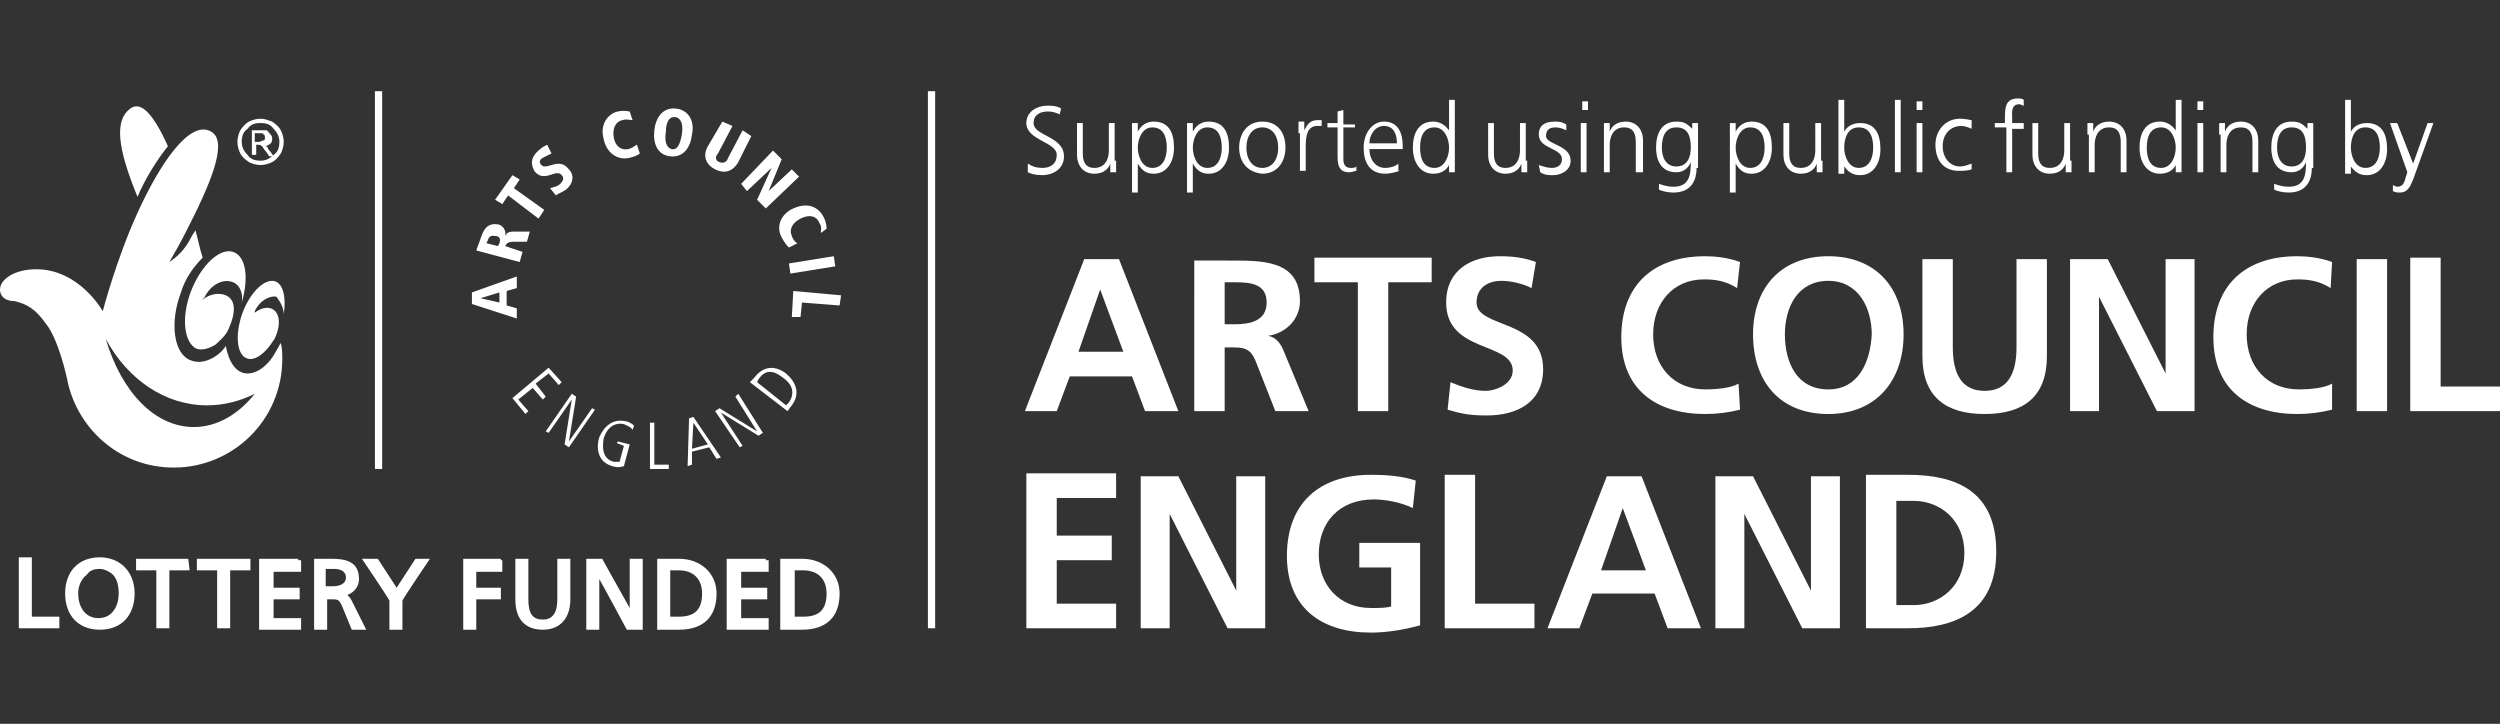 <?xml version="1.0" encoding="utf-8"?>
<svg version="1.1" id="Layer_1" xmlns="http://www.w3.org/2000/svg" xmlns:xlink="http://www.w3.org/1999/xlink" x="0px" y="0px"
	 viewBox="0 0 172.7 50" style="enable-background:new 0 0 172.7 50;" xml:space="preserve">
<rect x="0" y="0" width="172.7" height="50" fill="#333333" stroke="none"/>
<style type="text/css">
	.st0{clip-path:url(#SVGID_2_);fill:#FFFFFF;}
</style>
<g>
	<defs>
		<rect id="SVGID_1_" width="172.7" height="50"/>
	</defs>
	<clipPath id="SVGID_2_">
		<use xlink:href="#SVGID_1_"  style="overflow:visible;"/>
	</clipPath>
	<path class="st0" d="M2.2,38.6v4h1.9v0.8H1.3v-4.9h0.8H2.2z M7.8,39.7c-0.2-0.2-0.6-0.4-0.9-0.4c-0.4,0-0.7,0.1-0.9,0.4
		C5.6,40,5.4,40.5,5.4,41c0,0.8,0.4,1.7,1.4,1.7s1.4-0.9,1.4-1.7C8.2,40.5,8.1,40,7.8,39.7 M4.5,41c0-1.5,0.9-2.5,2.4-2.5
		c1.4,0,2.4,1,2.4,2.5c0,1.5-0.9,2.5-2.4,2.5C5.4,43.5,4.5,42.5,4.5,41 M13,38.6H9.4v0.8h1.4v4h0.9v-4h1.4L13,38.6L13,38.6z
		 M17.2,38.6h-3.6v0.8H15v4h0.9v-4h1.4v-0.8H17.2z M20.6,38.6h-2.7v4.9h2.9v-0.8h-1.9v-1.3h1.8v-0.8h-1.8v-1.1h1.9v-0.8H20.6z
		 M22.5,39.4v1.1H23c0.5,0,0.9-0.2,0.9-0.6c0-0.5-0.5-0.6-0.8-0.6H22.5z M22.9,38.6c1,0,1.9,0.2,1.9,1.4c0,0.5-0.3,0.9-0.8,1.1
		c0.1,0.1,0.2,0.2,0.3,0.4l1,2h-1l-0.7-1.7c-0.2-0.4-0.3-0.4-0.7-0.4h-0.3v2.1h-0.9v-4.9h0.1H22.9z M29.5,38.6h-0.8
		c0,0-1.1,1.7-1.3,2c-0.2-0.3-1.3-2-1.3-2h-1.1c0,0,1.9,2.8,1.9,2.9v2h0.9v-2c0-0.1,1.9-2.9,1.9-2.9H29.5z M34.6,38.6H32v4.9h0.9
		v-2.1h1.7v-0.8h-1.7v-1.1h1.8v-0.8H34.6z M39.3,38.6h-0.8v2.8c0,0.9-0.3,1.4-1,1.4c-0.7,0-1-0.4-1-1.4v-2.8h-0.9v2.8
		c0,1.4,0.7,2.1,1.9,2.1c1.2,0,1.9-0.8,1.9-2.1v-2.8H39.3z M44.3,38.6h-0.8v3.4c-0.4-0.7-1.9-3.4-1.9-3.4h-1.1v4.9h0.9V40
		c0.4,0.7,1.9,3.5,1.9,3.5h1.1v-4.9H44.3z M46.3,39.4v3.2h0.6c1.1,0,1.6-0.5,1.6-1.6c0-1-0.6-1.6-1.6-1.6H46.3z M46.9,38.6
		c1.5,0,2.6,1,2.6,2.4c0,1.6-0.9,2.5-2.6,2.5h-1.5v-4.9h0.1H46.9z M52.9,38.6h-2.7v4.9h2.9v-0.8h-1.9v-1.3h1.8v-0.8h-1.8v-1.1h1.9
		v-0.8H52.9z M54.9,39.4v3.2h0.6c1.1,0,1.6-0.5,1.6-1.6c0-1-0.6-1.6-1.6-1.6H54.9z M55.4,38.6c1.5,0,2.6,1,2.6,2.4
		c0,1.6-0.9,2.5-2.6,2.5h-1.5v-4.9h0.1H55.4z M33.2,20.6L33.2,20.6l1.3,0.3l0-0.7L33.2,20.6z M35,20.1l0,1l0.7,0.2l0,0.7L32.6,21
		l0-0.8l3.1-1.1l0,0.8L35,20.1z M34.4,17l0.1-0.2c0.1-0.3,0-0.5-0.3-0.5c-0.1,0-0.4-0.1-0.5,0.3l-0.1,0.2L34.4,17z M32.9,17.3
		l0.4-1.1c0.2-0.5,0.5-0.8,1.1-0.7c0.1,0,0.6,0.2,0.5,0.8l0,0c0.1-0.2,0.2-0.3,0.6-0.3l1.1,0l-0.2,0.7l-0.9,0
		c-0.4,0-0.5,0.1-0.6,0.3l1.2,0.4l-0.2,0.7L32.9,17.3z M37.2,15.1l0.4-0.6L35.5,13l0.4-0.6l-0.5-0.3l-1.2,1.7l0.5,0.3l0.4-0.6
		L37.2,15.1z M37.8,10c-0.2,0.1-0.4,0.2-0.6,0.4c-0.8,0.7-0.3,1.3-0.3,1.4c0.7,0.9,1.5-0.2,1.9,0.3c0.2,0.2,0.1,0.4-0.1,0.6
		c-0.2,0.2-0.4,0.2-0.7,0.3l0.4,0.5c0.1-0.1,0.4-0.2,0.7-0.4c0.5-0.4,0.6-1,0.2-1.4c-0.7-0.9-1.5,0.1-1.9-0.3
		c-0.2-0.2-0.1-0.4,0.1-0.5c0.2-0.1,0.4-0.2,0.6-0.3L37.8,10z M43.5,7.7c-0.1,0-0.4-0.1-0.8,0c-0.6,0.1-1.3,0.8-1,1.9
		c0.2,1,1,1.5,1.8,1.3c0.4-0.1,0.6-0.2,0.7-0.3L44,10c-0.1,0-0.2,0.2-0.6,0.3c-0.5,0.1-0.9-0.2-1-0.8c-0.1-0.6,0.1-1.1,0.6-1.2
		c0.3-0.1,0.5,0,0.7,0L43.5,7.7z M46,9.1c-0.1,0.6,0,1.1,0.4,1.2c0.4,0.1,0.6-0.4,0.7-1c0.1-0.6,0-1.1-0.4-1.2C46.2,8,46,8.5,46,9.1
		 M45.2,9c0.1-0.9,0.6-1.6,1.5-1.5c0.9,0.1,1.3,0.9,1.1,1.8c-0.1,0.9-0.6,1.6-1.5,1.5C45.4,10.7,45.1,9.9,45.2,9 M48.9,10.1
		c-0.4,0.7-0.1,1.3,0.5,1.6c0.6,0.3,1.2,0.2,1.6-0.5l0.9-1.8L51.3,9l-1,1.9c-0.1,0.3-0.3,0.4-0.6,0.3c-0.3-0.1-0.3-0.4-0.1-0.6
		l1-1.9l-0.7-0.3L48.9,10.1z M51.2,12.7l0.4,0.5l1.7-1.6l0,0l-1,2.2l0.6,0.6l2.3-2.2l-0.5-0.5l-1.6,1.5l0,0l0.9-2.2l-0.6-0.6
		L51.2,12.7z M57.1,15.8c0-0.1,0-0.4-0.2-0.8c-0.3-0.6-1-1.1-2.1-0.6c-0.9,0.4-1.2,1.3-0.8,2c0.2,0.4,0.4,0.6,0.5,0.7l0.6-0.3
		c-0.1,0-0.3-0.2-0.4-0.5c-0.2-0.4,0-0.9,0.6-1.2c0.6-0.3,1.1-0.2,1.3,0.3c0.2,0.3,0.1,0.5,0.1,0.7L57.1,15.8z M54.5,18.2l0.1,0.7
		l3.1-0.5l-0.1-0.7L54.5,18.2z M54.8,20.1l-0.1,1.8l0.6,0l0.1-1l2.6,0.2l0.1-0.7L54.8,20.1z M35.4,27.5l0.9,1.1l0.2-0.2l-0.7-0.8
		l1-0.8l0.7,0.8l0.2-0.2L37,26.5l0.9-0.7l0.7,0.8l0.2-0.2l-0.9-1L35.4,27.5z M37.7,29.8l0.2,0.1l1.6-2.3l0,0L39,30.7l0.3,0.2
		l1.8-2.6l-0.2-0.1l-1.6,2.3l0,0l0.5-3.1l-0.3-0.2L37.7,29.8z M42.6,30.6l0.5,0.2l-0.3,1.1c-0.2,0-0.3,0-0.4,0
		c-0.8-0.2-0.8-1-0.7-1.6c0.3-1,1-1.1,1.4-1c0.2,0.1,0.5,0.2,0.6,0.4l0.1-0.3c-0.1-0.1-0.4-0.3-0.6-0.3c-0.9-0.2-1.5,0.4-1.8,1.1
		c-0.2,0.6-0.2,1.7,0.9,2c0.3,0.1,0.5,0.1,0.8,0l0.4-1.5l-0.8-0.2L42.6,30.6z M44.9,32.4h1.3l0-0.3h-1v-2.9h-0.3V32.4z M47.8,31
		l1.1-0.3l-1-1.5l0,0L47.8,31z M47.6,28.9l0.3-0.1l1.9,2.8l-0.3,0.1L49,30.9l-1.2,0.3l0,0.9l-0.3,0.1L47.6,28.9z M51.1,30.9l0.2-0.1
		l-1.5-2.3l0,0l2.6,1.6l0.3-0.2L51,27.2l-0.2,0.2l1.5,2.4l0,0l-2.6-1.6l-0.3,0.2L51.1,30.9z M54.3,28l0.2-0.2
		c0.4-0.6,0.3-1.2-0.4-1.7c-0.4-0.3-1.1-0.8-1.7,0.1l-0.1,0.2L54.3,28z M51.8,26.4l0.3-0.3c0.6-0.8,1.4-0.9,2.2-0.3
		c0.7,0.6,1,1.4,0.4,2.2l-0.3,0.4L51.8,26.4z M17.9,9.2c0.2,0,0.3,0,0.3,0.1c0.1,0,0.1,0.1,0.1,0.2c0,0.1,0,0.2-0.1,0.2
		c-0.1,0-0.2,0.1-0.3,0.1h-0.3V9.2H17.9z M17.6,10h0.2c0.1,0,0.2,0,0.3,0.1c0.1,0.1,0.1,0.2,0.3,0.4l0.2,0.3h0.3l-0.2-0.3
		c-0.1-0.1-0.2-0.2-0.2-0.3c-0.1-0.1-0.1-0.1-0.2-0.1c0.1,0,0.3-0.1,0.4-0.2c0.1-0.1,0.1-0.2,0.1-0.3c0-0.1,0-0.2-0.1-0.3
		C18.5,9.1,18.5,9,18.4,9c-0.1,0-0.2,0-0.4,0h-0.6v1.7h0.3V10z M18,8.5c0.4,0,0.7,0.1,0.9,0.4c0.3,0.3,0.4,0.6,0.4,0.9
		c0,0.4-0.1,0.7-0.4,0.9c-0.3,0.3-0.6,0.4-0.9,0.4c-0.4,0-0.7-0.1-0.9-0.4c-0.3-0.3-0.4-0.6-0.4-0.9c0-0.4,0.1-0.7,0.4-0.9
		C17.3,8.6,17.6,8.5,18,8.5 M18,8.2c-0.3,0-0.6,0.1-0.8,0.2c-0.2,0.1-0.4,0.3-0.6,0.6c-0.1,0.2-0.2,0.5-0.2,0.8
		c0,0.3,0.1,0.6,0.2,0.8c0.1,0.2,0.3,0.4,0.6,0.6c0.2,0.1,0.5,0.2,0.8,0.2c0.3,0,0.6-0.1,0.8-0.2c0.2-0.1,0.4-0.3,0.6-0.6
		c0.1-0.2,0.2-0.5,0.2-0.8c0-0.3-0.1-0.6-0.2-0.8c-0.1-0.2-0.3-0.4-0.6-0.6C18.5,8.3,18.3,8.2,18,8.2 M14,20.7c0,0,0-0.1,0.1-0.1
		c0.4-0.9,1.3-1.4,2-1.1c0.5,0.2,0.7,0.8,0.6,1.4c0.5-1.7,0.3-3.2-0.6-3.5c-0.9-0.3-2.2,0.9-2.9,2.7c-0.7,1.8-0.5,3.6,0.4,4
		c0.4,0.1,0.8,0,1.3-0.3c0.3-0.3,0.7-0.6,0.9-1.1c0.5-1.1,0.5-2-0.2-2.3C15.1,20.2,14.5,20.3,14,20.7 M19.6,21.7
		c0.2-1.3-0.1-2.3-0.8-2.3c-0.8,0-1.8,1.2-2.2,2.7c-0.4,1.5-0.1,2.7,0.7,2.7c0.5,0,1.1-0.5,1.6-1.3c0.1-0.1,0.1-0.2,0.2-0.4
		c0.3-0.8,0.2-1.6-0.4-1.8c-0.3-0.1-0.7,0-1.1,0.3c0,0,0-0.1,0-0.1c0.3-0.7,1-1.1,1.5-1C19.4,20.9,19.6,21.3,19.6,21.7 M11.6,10.1
		c-0.9-2-1.8-3.2-2.6-2.6c-1.1,0.8-0.9,2.7,0.5,6.1C10,12.4,10.8,11.1,11.6,10.1 M13.4,29.5c1.6,0,3.1-0.9,4.2-2.3
		c-1,0.5-2.1,0.8-3.3,0.8c-2.9,0-5.5-1.8-7-4.6C8.4,27.1,10.7,29.5,13.4,29.5 M19.4,23.7c0.1,0.4,0.1,0.7,0.1,1.1
		c0,4.2-3.4,7.5-7.5,7.5c-3.6,0-6.5-2.5-7.3-5.8c-0.1-0.6-0.7-3.1-1.5-4.1c-0.7-1-1.3-1.4-2.2-1.6C0.4,20.8,0,20.5,0,20
		c0-0.7,1-1.4,2.5-1.4c3,0,4.6,2.9,4.6,2.9S8,18,9.5,14.7c1.5-3.3,3.6-6.5,5.1-5.6c1.2,0.7-0.1,3.7-1.8,7c-0.3,0.6-0.7,1.3-1.1,2
		c0.6-0.4,1.1-0.9,1.5-1.7c0.1-0.2,0.2-0.3,0.3-0.5c0.2,0.7,0.3,1.3,0.5,1.9c-0.6,0.6-1.2,1.4-1.5,2.4c-0.8,2.1-0.5,4.3,0.7,4.7
		c0.5,0.2,1.1,0.1,1.7-0.3c0.3-0.2,0.5-0.4,0.7-0.7c0.2,1.1,0.7,1.9,1.5,1.9c0.7,0,1.5-0.6,2-1.6C19.3,23.9,19.3,23.8,19.4,23.7
		 M25.9,32.4h0.5V6.3h-0.5V32.4z M70.8,28.4H73l0.9-2.4h4.3l0.9,2.4h2.3l-4.1-10.5h-2.4L70.8,28.4z M77.6,24.3h-3.1l1.5-4.3h0
		L77.6,24.3z M82.5,28.4h2.1V24h0.7c0.9,0,1.2,0.3,1.5,1.1l1.3,3.3h2.3l-1.7-4.1c-0.2-0.5-0.5-1-1.1-1.1v0c1.3-0.2,2.2-1.2,2.2-2.4
		c0-2.9-2.7-2.8-5-2.8h-2.3V28.4z M84.6,19.5h0.7c1.1,0,2.2,0.1,2.2,1.4c0,1.3-1.2,1.5-2.2,1.5h-0.7V19.5z M93.8,28.4h2.1v-8.9h3
		v-1.7h-8.1v1.7h3V28.4z M106.1,18.1c-0.8-0.3-1.6-0.4-2.5-0.4c-1.9,0-3.7,0.9-3.7,3.2c0,3.5,4.6,2.7,4.6,4.7c0,0.9-1.1,1.4-1.9,1.4
		c-0.8,0-1.7-0.3-2.4-0.6l-0.2,1.9c1,0.3,1.6,0.4,2.7,0.4c2.1,0,3.9-0.9,3.9-3.2c0-3.5-4.6-2.8-4.6-4.6c0-1.1,0.9-1.5,1.7-1.5
		c0.7,0,1.5,0.2,2.1,0.5L106.1,18.1z M120.1,26.5c-0.5,0.3-1.5,0.4-2.3,0.4c-2.2,0-3.6-1.6-3.6-3.8c0-2.2,1.4-3.8,3.5-3.8
		c0.8,0,1.5,0.1,2.3,0.6l0.2-1.8c-0.8-0.3-1.7-0.4-2.4-0.4c-3.6,0-5.8,2-5.8,5.6c0,3.6,2.4,5.3,5.8,5.3c0.8,0,1.6-0.1,2.4-0.3
		L120.1,26.5z M126.3,17.7c-3.3,0-5.2,2.2-5.2,5.4c0,3.2,1.8,5.5,5.2,5.5c3.3,0,5.2-2.3,5.2-5.5S129.6,17.7,126.3,17.7 M126.3,26.9
		c-2.2,0-3-1.9-3-3.8c0-1.9,0.9-3.7,3-3.7c2.1,0,3,1.9,3,3.7C129.2,25,128.4,26.9,126.3,26.9 M132.8,24.6c0,2.8,1.6,4,4.3,4
		c2.7,0,4.3-1.2,4.3-4v-6.7h-2.1v6.1c0,1.8-0.6,3-2.2,3c-1.6,0-2.2-1.2-2.2-3v-6.1h-2.1V24.6z M143,28.4h2v-7.9h0l4,7.9h2.6V17.9h-2
		v7.9h0l-4-7.9H143V28.4z M161.1,26.5c-0.5,0.3-1.5,0.4-2.3,0.4c-2.2,0-3.6-1.6-3.6-3.8c0-2.2,1.4-3.8,3.5-3.8
		c0.8,0,1.5,0.1,2.3,0.6l0.1-1.8c-0.8-0.3-1.7-0.4-2.4-0.4c-3.6,0-5.8,2-5.8,5.6c0,3.6,2.4,5.3,5.8,5.3c0.8,0,1.6-0.1,2.4-0.3
		L161.1,26.5z M162.8,28.4h2.1V17.9h-2.1V28.4z M166.5,28.4h6.2v-1.7h-4.1v-8.9h-2.1V28.4z M70.9,43.4h6.2v-1.7H73v-3h3.8v-1.7H73
		v-2.6h4.1v-1.7h-6.2V43.4z M78.8,43.4h2v-7.9h0l4,7.9h2.6V32.9h-2v7.9h0l-4-7.9h-2.6V43.4z M97.8,33.2c-0.9-0.3-1.9-0.4-3.1-0.4
		c-3.6,0-5.8,2-5.8,5.6c0,3.6,2.4,5.3,5.8,5.3c1.1,0,2.3-0.2,3.4-0.5v-5.7h-4.2v1.7h2.2v2.7c-0.4,0.1-0.8,0.1-1.4,0.1
		c-2.2,0-3.6-1.6-3.6-3.7c0-2.2,1.4-3.8,3.8-3.8c0.8,0,1.9,0.2,2.7,0.6L97.8,33.2z M99.8,43.4h6.2v-1.7h-4.1v-8.9h-2.1V43.4z
		 M106.9,43.4h2.2L110,41h4.3l0.9,2.4h2.3l-4.1-10.5H111L106.9,43.4z M113.7,39.4h-3.1l1.5-4.3h0L113.7,39.4z M118.5,43.4h2v-7.9h0
		l4,7.9h2.6V32.9h-2v7.9h0l-4-7.9h-2.6V43.4z M128.9,43.4h2.9c3.2,0,6.1-1.1,6.1-5.3c0-4.2-2.8-5.3-6.1-5.3h-2.9V43.4z M131,34.6
		h1.2c1.8,0,3.5,1.3,3.5,3.6c0,2.3-1.7,3.6-3.5,3.6H131V34.6z M71,11.3c0.3,0.2,0.6,0.3,1,0.3c0.6,0,1-0.3,1-0.9
		c0-0.9-2.1-1-2.1-2.2c0-0.7,0.6-1.2,1.5-1.2c0.2,0,0.6,0,0.9,0.2l-0.1,0.4c-0.2-0.1-0.5-0.2-0.8-0.2c-0.5,0-1,0.2-1,0.8
		c0,0.9,2.1,0.9,2.1,2.3c0,0.9-0.8,1.3-1.5,1.3c-0.5,0-0.8-0.1-1-0.2L71,11.3z M77.1,11.1c0,0.3,0,0.5,0,0.8h-0.4v-0.6h0
		c-0.1,0.3-0.4,0.7-1.1,0.7c-0.8,0-1.2-0.6-1.2-1.3V8.5h0.4v2.1c0,0.6,0.2,1,0.8,1c0.8,0,1-0.7,1-1.2V8.5h0.4V11.1z M78.2,8.5h0.4
		l0,0.6h0c0.1-0.2,0.4-0.7,1.1-0.7c1,0,1.4,0.7,1.4,1.8c0,1-0.5,1.8-1.4,1.8c-0.5,0-0.8-0.2-1.1-0.7h0v2h-0.4V8.5z M80.6,10.2
		c0-0.7-0.2-1.4-1-1.4c-0.7,0-1,0.8-1,1.4c0,0.6,0.3,1.4,1,1.4C80.4,11.6,80.6,10.8,80.6,10.2 M82,8.5h0.4l0,0.6h0
		c0.1-0.2,0.4-0.7,1.1-0.7c1,0,1.4,0.7,1.4,1.8c0,1-0.5,1.8-1.4,1.8c-0.5,0-0.8-0.2-1.1-0.7h0v2H82V8.5z M84.4,10.2
		c0-0.7-0.2-1.4-1-1.4c-0.7,0-1,0.8-1,1.4c0,0.6,0.3,1.4,1,1.4C84.2,11.6,84.4,10.8,84.4,10.2 M85.6,10.2c0-0.9,0.5-1.8,1.6-1.8
		c1.1,0,1.6,0.8,1.6,1.8c0,0.9-0.5,1.8-1.6,1.8C86.1,11.9,85.6,11.1,85.6,10.2 M86.1,10.2c0,0.8,0.4,1.4,1.1,1.4
		c0.7,0,1.1-0.6,1.1-1.4c0-0.8-0.4-1.4-1.1-1.4C86.5,8.8,86.1,9.4,86.1,10.2 M89.7,9.2c0-0.4,0-0.5,0-0.8h0.4v0.6h0
		c0.2-0.4,0.4-0.7,0.9-0.7c0.1,0,0.2,0,0.3,0v0.4c-0.1,0-0.2,0-0.3,0c-0.7,0-0.8,0.7-0.8,1.4v1.7h-0.4V9.2z M93.6,8.8h-0.8V11
		c0,0.3,0.1,0.6,0.5,0.6c0.2,0,0.3,0,0.4-0.1l0,0.3c-0.1,0-0.3,0.1-0.5,0.1c-0.7,0-0.8-0.5-0.8-1.1v-2h-0.7V8.5h0.7V7.7l0.4-0.1v1
		h0.8V8.8z M96.7,11.8c-0.3,0.1-0.7,0.2-1,0.2c-1.1,0-1.5-0.8-1.5-1.8c0-1,0.6-1.8,1.4-1.8c1,0,1.3,0.8,1.3,1.7v0.2h-2.3
		c0,0.7,0.4,1.3,1.1,1.3c0.3,0,0.7-0.1,0.9-0.3V11.8z M96.5,9.9c0-0.6-0.2-1.2-0.9-1.2c-0.6,0-1,0.6-1,1.2H96.5z M100.5,11.9h-0.4
		v-0.5h0c-0.2,0.4-0.6,0.6-1.1,0.6c-0.9,0-1.4-0.8-1.4-1.8c0-1,0.4-1.8,1.4-1.8c0.7,0,1,0.5,1.1,0.6h0V6.9h0.4V11.9z M98.1,10.2
		c0,0.7,0.2,1.4,1,1.4c0.7,0,1-0.8,1-1.4c0-0.6-0.3-1.4-1-1.4C98.3,8.8,98.1,9.5,98.1,10.2 M105.5,11.1c0,0.3,0,0.5,0,0.8h-0.4v-0.6
		h0c-0.1,0.3-0.4,0.7-1.1,0.7c-0.8,0-1.2-0.6-1.2-1.3V8.5h0.4v2.1c0,0.6,0.2,1,0.8,1c0.8,0,1-0.7,1-1.2V8.5h0.4V11.1z M106.3,11.4
		c0.3,0.1,0.6,0.2,0.9,0.2c0.4,0,0.7-0.2,0.7-0.6c0-0.8-1.6-0.7-1.6-1.7c0-0.7,0.5-0.9,1.1-0.9c0.2,0,0.5,0,0.8,0.2l0,0.4
		c-0.2-0.1-0.5-0.2-0.7-0.2c-0.4,0-0.7,0.1-0.7,0.6c0,0.6,1.7,0.6,1.7,1.7c0,0.7-0.7,1-1.2,1c-0.3,0-0.6,0-0.9-0.2L106.3,11.4z
		 M109.2,8.5h0.4v3.4h-0.4V8.5z M109.7,7.6h-0.4V7h0.4V7.6z M110.8,9.3c0-0.3,0-0.5,0-0.8h0.4v0.6h0c0.1-0.3,0.4-0.7,1.1-0.7
		c0.8,0,1.2,0.6,1.2,1.3v2.2H113V9.8c0-0.6-0.2-1-0.8-1c-0.8,0-1,0.7-1,1.2v1.9h-0.4V9.3z M114.8,10.2c0,0.7,0.3,1.3,1,1.3
		c0.8,0,1-0.7,1-1.3c0-0.8-0.2-1.4-1-1.4C115,8.8,114.8,9.5,114.8,10.2 M117.2,11.6c0,0.9-0.4,1.7-1.6,1.7c-0.4,0-0.8-0.1-1-0.2
		l0-0.4c0.3,0.1,0.6,0.2,1,0.2c1.1,0,1.2-0.8,1.2-1.7h0c-0.2,0.5-0.6,0.7-1,0.7c-1.1,0-1.4-0.9-1.4-1.7c0-1,0.4-1.8,1.4-1.8
		c0.5,0,0.7,0.1,1.1,0.5h0V8.5h0.4V11.6z M119.5,8.5h0.4l0,0.6h0c0.1-0.2,0.4-0.7,1.1-0.7c1,0,1.4,0.7,1.4,1.8c0,1-0.5,1.8-1.4,1.8
		c-0.5,0-0.8-0.2-1.1-0.7h0v2h-0.4V8.5z M121.9,10.2c0-0.7-0.2-1.4-1-1.4c-0.7,0-1,0.8-1,1.4c0,0.6,0.3,1.4,1,1.4
		C121.7,11.6,121.9,10.8,121.9,10.2 M125.9,11.1c0,0.3,0,0.5,0,0.8h-0.4v-0.6h0c-0.1,0.3-0.4,0.7-1.1,0.7c-0.8,0-1.2-0.6-1.2-1.3
		V8.5h0.4v2.1c0,0.6,0.2,1,0.8,1c0.8,0,1-0.7,1-1.2V8.5h0.4V11.1z M127,6.9h0.4v2.2h0c0.1-0.2,0.4-0.6,1.1-0.6c1,0,1.4,0.7,1.4,1.8
		c0,1-0.5,1.8-1.4,1.8c-0.5,0-0.8-0.2-1.1-0.6h0v0.5H127V6.9z M129.4,10.2c0-0.7-0.2-1.4-1-1.4c-0.8,0-1,0.8-1,1.4
		c0,0.6,0.3,1.4,1,1.4C129.2,11.6,129.4,10.8,129.4,10.2 M130.9,6.9h0.4v5h-0.4V6.9z M132.4,8.5h0.4v3.4h-0.4V8.5z M132.8,7.6h-0.4
		V7h0.4V7.6z M136.2,8.9c-0.2-0.1-0.5-0.2-0.7-0.2c-0.8,0-1.3,0.6-1.3,1.4c0,0.8,0.5,1.4,1.2,1.4c0.3,0,0.5-0.1,0.8-0.2l0,0.4
		c-0.3,0.1-0.6,0.1-0.9,0.1c-1.1,0-1.6-0.8-1.6-1.8c0-1,0.7-1.8,1.7-1.8c0.4,0,0.7,0.1,0.8,0.1L136.2,8.9z M138.5,8.8h-0.7V8.5h0.7
		V8.2c0-0.7,0-1.4,0.9-1.4c0.1,0,0.3,0,0.4,0.1l0,0.4c-0.1,0-0.2-0.1-0.3-0.1c-0.6,0-0.5,0.6-0.5,1v0.3h0.8v0.4h-0.8v3h-0.4V8.8z
		 M143.1,11.1c0,0.3,0,0.5,0,0.8h-0.4v-0.6h0c-0.1,0.3-0.4,0.7-1.1,0.7c-0.8,0-1.2-0.6-1.2-1.3V8.5h0.4v2.1c0,0.6,0.2,1,0.8,1
		c0.8,0,1-0.7,1-1.2V8.5h0.4V11.1z M144.2,9.3c0-0.3,0-0.5,0-0.8h0.4v0.6h0c0.1-0.3,0.4-0.7,1.1-0.7c0.8,0,1.2,0.6,1.2,1.3v2.2h-0.4
		V9.8c0-0.6-0.2-1-0.8-1c-0.8,0-1,0.7-1,1.2v1.9h-0.4V9.3z M150.7,11.9h-0.4v-0.5h0c-0.2,0.4-0.6,0.6-1.1,0.6
		c-0.9,0-1.4-0.8-1.4-1.8c0-1,0.4-1.8,1.4-1.8c0.7,0,1,0.5,1.1,0.6h0V6.9h0.4V11.9z M148.3,10.2c0,0.7,0.2,1.4,1,1.4
		c0.7,0,1-0.8,1-1.4c0-0.6-0.3-1.4-1-1.4C148.5,8.8,148.3,9.5,148.3,10.2 M151.8,8.5h0.4v3.4h-0.4V8.5z M152.2,7.6h-0.4V7h0.4V7.6z
		 M153.3,9.3c0-0.3,0-0.5,0-0.8h0.4v0.6h0c0.1-0.3,0.4-0.7,1.1-0.7c0.8,0,1.2,0.6,1.2,1.3v2.2h-0.4V9.8c0-0.6-0.2-1-0.8-1
		c-0.8,0-1,0.7-1,1.2v1.9h-0.4V9.3z M157.3,10.2c0,0.7,0.3,1.3,1,1.3c0.8,0,1-0.7,1-1.3c0-0.8-0.2-1.4-1-1.4
		C157.5,8.8,157.3,9.5,157.3,10.2 M159.7,11.6c0,0.9-0.4,1.7-1.6,1.7c-0.4,0-0.8-0.1-1-0.2l0-0.4c0.3,0.1,0.6,0.2,1,0.2
		c1.1,0,1.2-0.8,1.2-1.7h0c-0.2,0.5-0.6,0.7-1,0.7c-1.1,0-1.4-0.9-1.4-1.7c0-1,0.4-1.8,1.4-1.8c0.5,0,0.7,0.1,1.1,0.5h0V8.5h0.4
		V11.6z M162,6.9h0.4v2.2h0c0.1-0.2,0.4-0.6,1.1-0.6c1,0,1.4,0.7,1.4,1.8c0,1-0.5,1.8-1.4,1.8c-0.5,0-0.8-0.2-1.1-0.6h0v0.5H162V6.9
		z M164.4,10.2c0-0.7-0.2-1.4-1-1.4c-0.8,0-1,0.8-1,1.4c0,0.6,0.3,1.4,1,1.4C164.2,11.6,164.4,10.8,164.4,10.2 M166.7,11.3
		L166.7,11.3l1-2.8h0.4l-1.4,3.9c-0.2,0.5-0.4,0.9-0.9,0.9c-0.2,0-0.3,0-0.5-0.1l0-0.4c0.1,0,0.2,0.1,0.3,0.1c0.4,0,0.5-0.3,0.6-0.7
		l0.1-0.3l-1.2-3.4h0.5L166.7,11.3z M64.1,43.4h0.5V6.3h-0.5V43.4z"/>
</g>
</svg>
